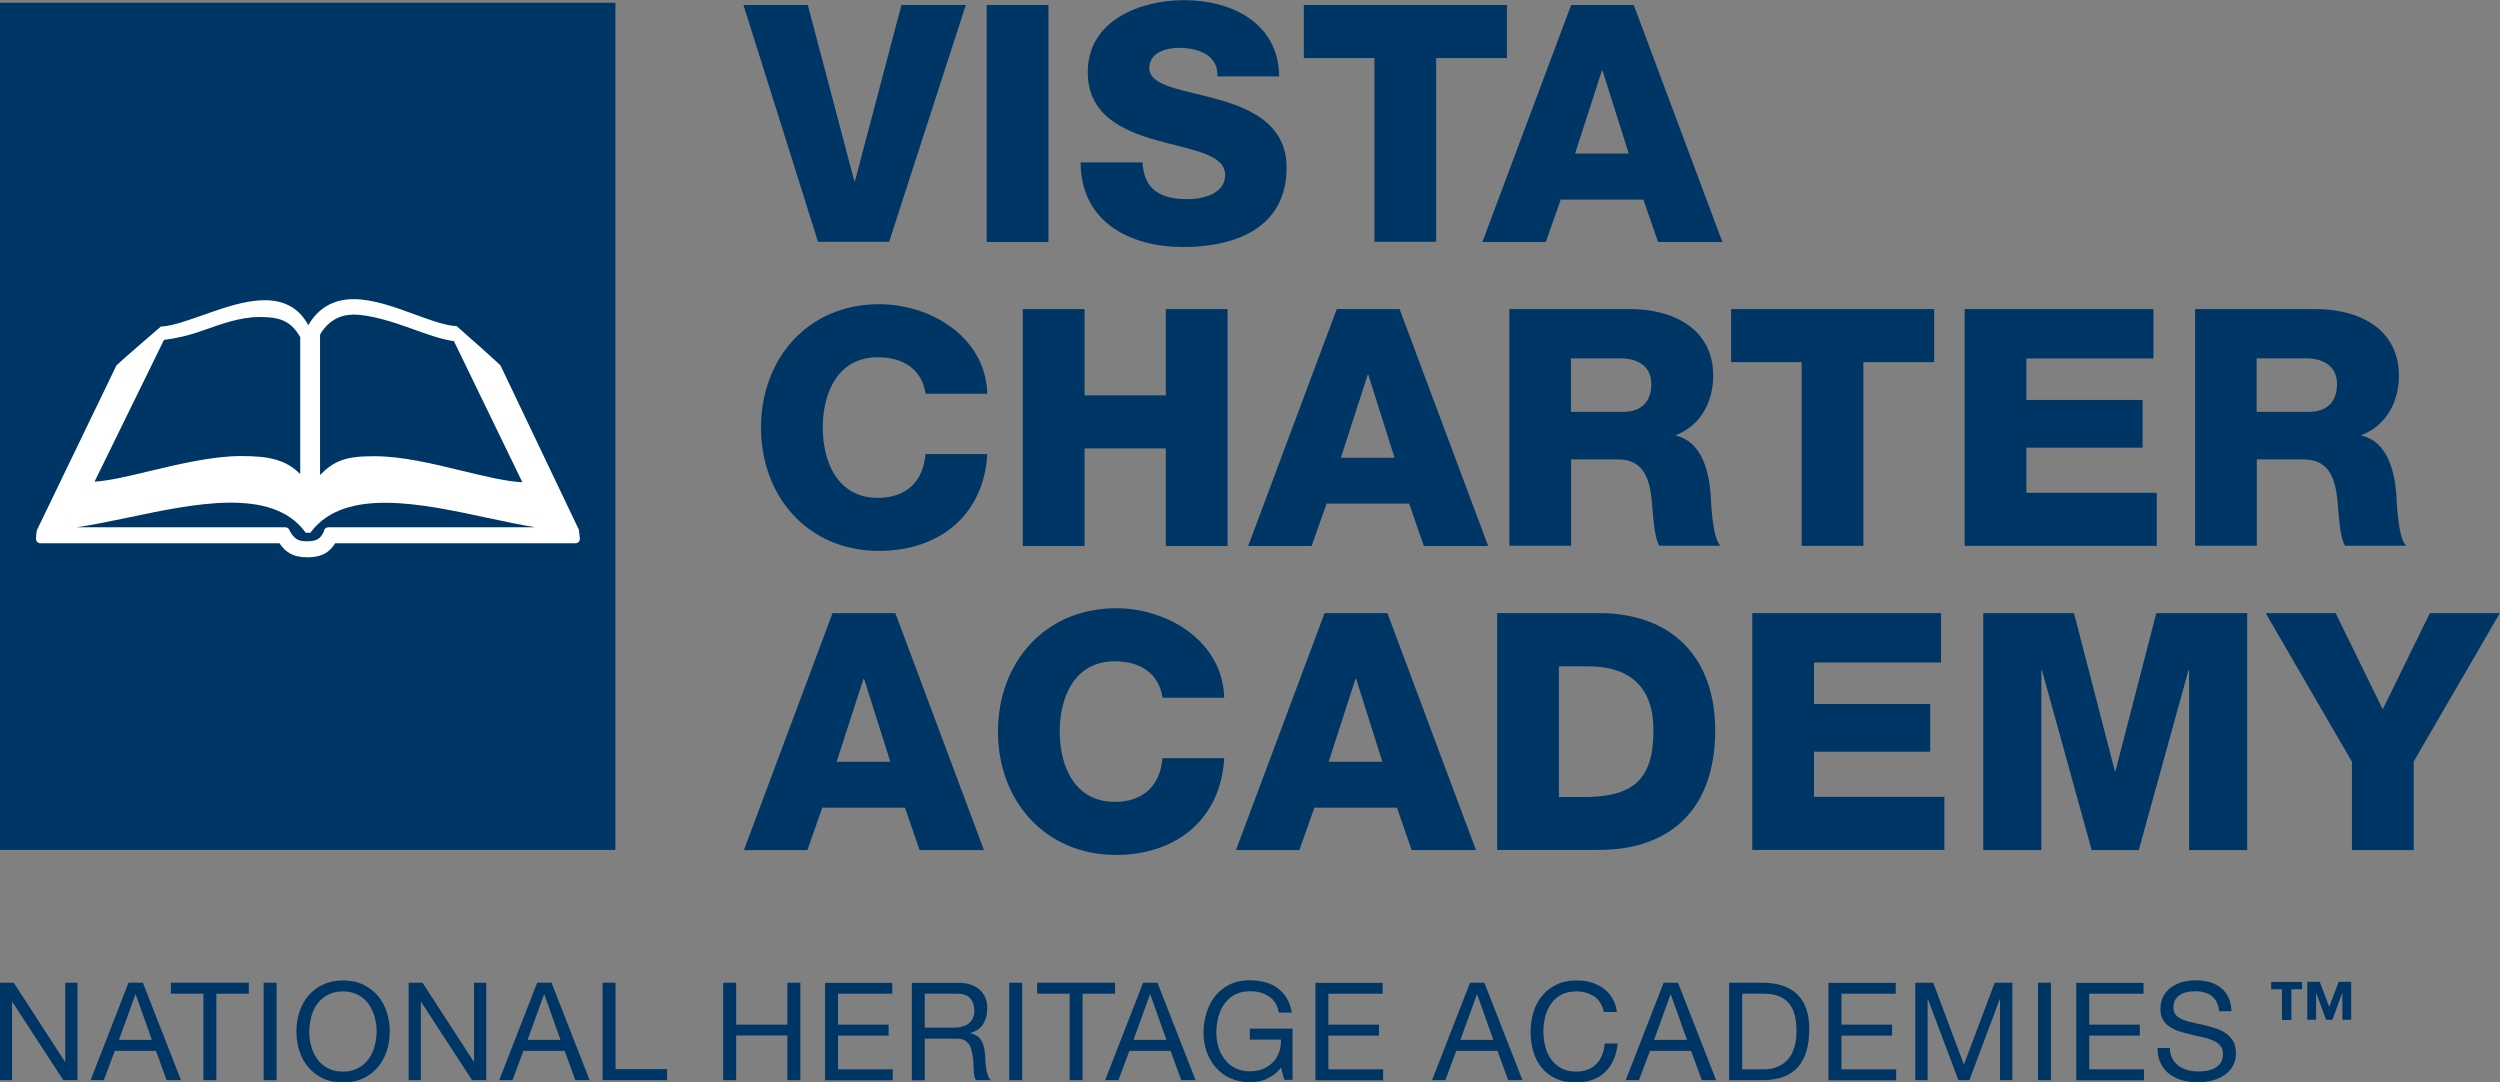 <?xml version="1.0" encoding="UTF-8"?><svg id="Layer_1" xmlns="http://www.w3.org/2000/svg" width="163.96" height="70.98" viewBox="0 0 163.96 70.98"><rect x="0" y="0" width="163.96" height="70.98" fill="#808080" stroke="none"/><defs><style>.cls-1{fill:#fff;}.cls-2{fill:#003665;}</style></defs><rect class="cls-2" x="0" y=".18" width="40.36" height="55.56"/><path class="cls-1" d="M21.53,34.58c-.14,0-.26.1-.29.25v.02c-.22.5-.48.65-1.12.65-.6,0-.81-.17-1.12-.68h0c-.03-.15-.15-.24-.29-.24H5.03c1.04-.15,2.19-.39,3.39-.64,4.38-.92,9.35-1.97,11.55.89l.08.11h.31l.08-.11c2.24-2.86,7.19-1.8,11.56-.86,1.08.23,2.13.45,3.09.61h-13.58ZM10.76,22.29c.73-.09,1.59-.27,2.53-.61,1.28-.45,2.49-.89,3.72-.89s2.03.18,2.68,1.32v8.98c-.97-.96-2.07-1.18-3.89-1.18s-4.04.52-5.92.97c-1.38.33-2.69.65-3.68.71l4.56-9.31ZM23.09,20.63c1.2-.01,2.73.5,3.98.95.96.35,1.95.7,2.7.79l4.49,9.26c-1.1-.06-2.49-.4-3.94-.75-1.94-.47-3.94-.96-5.78-.96s-2.59.27-3.55,1.23v-9.2s.63-1.3,2.11-1.31ZM37.97,34.75l-5.14-10.77c-.05-.1-2.89-2.6-2.89-2.6h-.12c-.71-.06-1.64-.4-2.62-.76-1.28-.47-2.72-1-4.01-1s-2.31.56-2.97,1.71c-.59-1.1-1.53-1.64-2.86-1.64s-2.78.53-4.09.99c-.97.34-1.89.67-2.59.73h-.12s-2.88,2.47-2.93,2.57l-5.2,10.77c-.04.09-.07.49-.07.59,0,.16.13.29.29.29h15.68c.38.56.86.92,1.8.92.64,0,1.36-.11,1.85-.92h15.76c.16,0,.29-.13.29-.29"/><path class="cls-2" d="M58.31,15.86h-4.66L48.76.33h4.22l3.05,11.55h.04L59.12.33h4.22l-5.03,15.54Z"/><path class="cls-2" d="M64.71.33h4.05v15.54h-4.05V.33Z"/><path class="cls-2" d="M74.93,10.64c.09,1.83,1.22,2.42,2.94,2.42,1.22,0,2.48-.44,2.48-1.59,0-1.37-2.22-1.63-4.46-2.26-2.22-.63-4.55-1.63-4.55-4.48,0-3.39,3.42-4.72,6.33-4.72,3.09,0,6.2,1.5,6.22,5h-4.05c.07-1.41-1.26-1.87-2.5-1.87-.87,0-1.96.3-1.96,1.33,0,1.2,2.24,1.41,4.5,2.05,2.24.63,4.5,1.68,4.5,4.48,0,3.94-3.35,5.2-6.77,5.2s-6.72-1.57-6.74-5.55h4.05Z"/><path class="cls-2" d="M98.82,3.81h-4.63v12.05h-4.05V3.81h-4.63V.33h13.32v3.48Z"/><path class="cls-2" d="M103.04.33h4.11l5.81,15.54h-4.22l-.96-2.78h-5.42l-.98,2.78h-4.16L103.04.33ZM103.3,10.07h3.52l-1.72-5.44h-.04l-1.76,5.44Z"/><path class="cls-2" d="M60.7,25.82c-.22-1.57-1.44-2.39-3.13-2.39-2.61,0-3.61,2.31-3.61,4.61s1,4.61,3.61,4.61c1.89,0,2.98-1.09,3.13-2.87h4.05c-.22,4-3.15,6.35-7.09,6.35-4.7,0-7.75-3.59-7.75-8.09s3.05-8.09,7.75-8.09c3.35,0,6.98,2.13,7.09,5.87h-4.05Z"/><path class="cls-2" d="M67.08,20.27h4.05v5.66h5.33v-5.66h4.05v15.54h-4.05v-6.4h-5.33v6.4h-4.05v-15.54Z"/><path class="cls-2" d="M87.68,20.27h4.11l5.81,15.54h-4.22l-.96-2.78h-5.42l-.98,2.78h-4.16l5.81-15.54ZM87.94,30.02h3.52l-1.72-5.44h-.04l-1.76,5.44Z"/><path class="cls-2" d="M99,20.27h7.92c2.74,0,5.44,1.24,5.44,4.37,0,1.68-.8,3.26-2.44,3.89v.04c1.65.39,2.13,2.24,2.26,3.72.04.65.11,2.94.65,3.5h-4c-.35-.52-.41-2.05-.46-2.48-.11-1.57-.37-3.18-2.26-3.18h-3.07v5.66h-4.05v-15.54ZM103.04,27.01h3.39c1.22,0,1.87-.65,1.87-1.83s-.91-1.68-2.05-1.68h-3.22v3.5Z"/><path class="cls-2" d="M126.84,23.75h-4.63v12.05h-4.05v-12.05h-4.63v-3.48h13.32v3.48Z"/><path class="cls-2" d="M128.85,20.27h12.38v3.24h-8.33v2.72h7.62v3.13h-7.62v2.96h8.55v3.48h-12.6v-15.54Z"/><path class="cls-2" d="M143.97,20.27h7.92c2.74,0,5.44,1.24,5.44,4.37,0,1.68-.81,3.26-2.44,3.89v.04c1.65.39,2.13,2.24,2.26,3.72.04.65.11,2.94.65,3.5h-4c-.35-.52-.41-2.05-.46-2.48-.11-1.57-.37-3.18-2.26-3.18h-3.07v5.66h-4.05v-15.54ZM148.01,27.01h3.39c1.22,0,1.87-.65,1.87-1.83s-.91-1.68-2.05-1.68h-3.22v3.5Z"/><path class="cls-2" d="M54.61,40.21h4.11l5.81,15.54h-4.22l-.96-2.78h-5.42l-.98,2.78h-4.16l5.81-15.54ZM54.87,49.96h3.52l-1.72-5.44h-.04l-1.76,5.44Z"/><path class="cls-2" d="M76.24,45.76c-.22-1.57-1.44-2.39-3.13-2.39-2.61,0-3.61,2.31-3.61,4.61s1,4.61,3.61,4.61c1.89,0,2.98-1.09,3.13-2.87h4.05c-.22,4-3.15,6.35-7.09,6.35-4.7,0-7.75-3.59-7.75-8.09s3.05-8.09,7.75-8.09c3.35,0,6.98,2.13,7.09,5.87h-4.05Z"/><path class="cls-2" d="M86.88,40.21h4.11l5.81,15.54h-4.22l-.96-2.78h-5.42l-.98,2.78h-4.16l5.81-15.54ZM87.14,49.96h3.52l-1.72-5.44h-.04l-1.76,5.44Z"/><path class="cls-2" d="M98.19,40.21h6.68c4.76,0,7.62,2.89,7.62,7.7,0,5.09-2.89,7.83-7.62,7.83h-6.68v-15.54ZM102.24,52.27h1.91c3.07-.07,4.29-1.26,4.29-4.37,0-2.83-1.52-4.2-4.29-4.2h-1.91v8.57Z"/><path class="cls-2" d="M114.92,40.21h12.38v3.24h-8.33v2.72h7.62v3.13h-7.62v2.96h8.55v3.48h-12.6v-15.54Z"/><path class="cls-2" d="M130.06,40.21h5.96l2.68,10.36h.04l2.68-10.36h5.96v15.54h-3.81v-11.79h-.04l-3.26,11.79h-3.09l-3.26-11.79h-.04v11.79h-3.81v-15.54Z"/><path class="cls-2" d="M158.3,49.96v5.79h-4.05v-5.79l-5.66-9.75h4.59l3.09,6.31,3.09-6.31h4.59l-5.66,9.75Z"/><path class="cls-2" d="M150.28,64.88v2.01h-.62v-2.01h-.71v-.48h2.03v.48h-.71ZM153.62,66.88v-1.76h-.01l-.64,1.76h-.42l-.64-1.76h-.01v1.76h-.58v-2.49h.82l.62,1.64.62-1.64h.82v2.49h-.58Z"/><path class="cls-2" d="M.9,64.45l3.36,5.18h.02v-5.18h.8v6.39h-.93l-3.34-5.13h-.02v5.13h-.8v-6.39h.9Z"/><path class="cls-2" d="M9.37,64.45l2.5,6.39h-.94l-.7-1.92h-2.7l-.72,1.92h-.87l2.49-6.39h.94ZM9.96,68.2l-1.06-2.98h-.02l-1.08,2.98h2.16Z"/><path class="cls-2" d="M11.21,65.17v-.72h5.11v.72h-2.13v5.67h-.85v-5.67h-2.13Z"/><path class="cls-2" d="M18.14,64.45v6.39h-.85v-6.39h.85Z"/><path class="cls-2" d="M19.63,66.39c.13-.4.32-.76.58-1.07.26-.31.58-.56.96-.74.38-.18.83-.28,1.33-.28s.95.09,1.33.28c.38.19.7.43.96.74.26.31.45.67.58,1.07.13.4.19.82.19,1.26s-.06.85-.19,1.26c-.13.4-.32.76-.58,1.07-.26.31-.58.56-.96.74-.38.18-.83.27-1.33.27s-.95-.09-1.33-.27-.7-.43-.96-.74-.45-.67-.58-1.07c-.13-.4-.19-.82-.19-1.26s.06-.85.19-1.26ZM20.41,68.6c.08.31.21.59.39.85.18.25.41.45.69.6.28.15.61.23,1,.23s.72-.08,1-.23c.28-.15.51-.35.69-.6.18-.25.31-.53.39-.85.08-.31.13-.63.13-.95s-.04-.64-.13-.95c-.08-.31-.22-.59-.39-.85-.18-.25-.41-.45-.69-.6-.28-.15-.61-.23-1-.23s-.72.08-1,.23c-.28.15-.51.35-.69.6-.18.25-.31.53-.39.85s-.13.63-.13.95.04.64.13.95Z"/><path class="cls-2" d="M27.71,64.45l3.36,5.18h.02v-5.18h.8v6.39h-.93l-3.34-5.13h-.02v5.13h-.8v-6.39h.9Z"/><path class="cls-2" d="M36.17,64.45l2.5,6.39h-.94l-.7-1.92h-2.7l-.72,1.92h-.87l2.49-6.39h.94ZM36.76,68.2l-1.06-2.98h-.02l-1.08,2.98h2.16Z"/><path class="cls-2" d="M40.37,64.45v5.67h3.38v.72h-4.23v-6.39h.85Z"/><path class="cls-2" d="M48.28,64.45v2.75h3.36v-2.75h.85v6.39h-.85v-2.93h-3.36v2.93h-.85v-6.39h.85Z"/><path class="cls-2" d="M58.52,64.45v.72h-3.56v2.03h3.32v.72h-3.32v2.21h3.59v.72h-4.44v-6.39h4.41Z"/><path class="cls-2" d="M62.81,64.45c.61,0,1.08.15,1.43.45.34.3.51.71.51,1.23,0,.39-.09.73-.26,1.02-.18.29-.46.49-.85.6v.02c.19.04.34.1.45.18.12.08.21.18.28.3.07.12.12.25.15.39.03.14.06.29.08.45.01.16.02.31.03.47,0,.16.02.32.04.47.02.16.06.3.1.44.04.14.11.26.2.37h-.95c-.06-.07-.1-.16-.12-.27s-.03-.24-.04-.38c0-.14-.01-.29-.02-.45,0-.16-.02-.32-.05-.47-.02-.16-.05-.3-.09-.44s-.09-.26-.17-.37c-.08-.1-.18-.19-.3-.25s-.29-.09-.5-.09h-2.08v2.73h-.85v-6.39h3.01ZM62.99,67.35c.18-.03.34-.09.47-.17.13-.09.24-.2.32-.35s.12-.34.12-.57c0-.32-.09-.58-.27-.79-.18-.2-.47-.3-.87-.3h-2.11v2.23h1.77c.2,0,.39-.01.56-.04Z"/><path class="cls-2" d="M67.04,64.45v6.39h-.85v-6.39h.85Z"/><path class="cls-2" d="M68.02,65.17v-.72h5.11v.72h-2.13v5.67h-.85v-5.67h-2.13Z"/><path class="cls-2" d="M75.91,64.45l2.5,6.39h-.94l-.7-1.92h-2.7l-.72,1.92h-.87l2.49-6.39h.94ZM76.5,68.2l-1.06-2.98h-.02l-1.08,2.98h2.17Z"/><path class="cls-2" d="M83.1,70.76c-.37.15-.74.22-1.12.22-.48,0-.9-.09-1.28-.26s-.7-.41-.96-.71c-.26-.3-.46-.64-.6-1.03-.14-.39-.21-.79-.21-1.21,0-.47.06-.91.19-1.33.13-.42.32-.79.57-1.11.25-.32.57-.57.95-.76.38-.19.82-.28,1.33-.28.35,0,.67.04.98.12.31.08.58.21.82.38.24.17.44.39.61.66s.28.59.34.96h-.85c-.04-.24-.12-.45-.23-.63-.11-.18-.25-.32-.42-.43s-.36-.2-.57-.26c-.21-.06-.44-.08-.68-.08-.39,0-.72.08-1,.23s-.5.36-.68.61c-.18.25-.31.54-.39.87-.08.33-.13.66-.13,1s.05.65.14.96c.1.31.24.58.42.81.19.24.41.42.68.56s.59.21.94.21c.33,0,.63-.05.89-.16.26-.11.47-.26.65-.44s.31-.41.4-.66c.09-.25.13-.53.12-.82h-2.04v-.72h2.8v3.36h-.54l-.22-.8c-.25.33-.56.57-.93.72Z"/><path class="cls-2" d="M90.68,64.45v.72h-3.56v2.03h3.32v.72h-3.32v2.21h3.59v.72h-4.44v-6.39h4.41Z"/><path class="cls-2" d="M97.35,64.45l2.5,6.39h-.94l-.7-1.92h-2.7l-.72,1.92h-.87l2.49-6.39h.94ZM97.94,68.2l-1.06-2.98h-.02l-1.08,2.98h2.16Z"/><path class="cls-2" d="M104.55,65.36c-.32-.23-.71-.34-1.16-.34-.38,0-.71.07-.98.21-.27.14-.5.34-.67.58s-.31.52-.39.83c-.08.31-.13.63-.13.97,0,.36.04.71.13,1.03.08.33.21.61.39.85.18.24.4.43.68.58s.6.21.98.21c.28,0,.53-.05.75-.14.22-.09.41-.22.56-.38.16-.16.28-.36.37-.59.09-.23.14-.47.16-.73h.85c-.08.81-.36,1.43-.83,1.88-.47.45-1.12.67-1.93.67-.49,0-.93-.08-1.3-.26-.37-.17-.68-.4-.92-.7-.24-.3-.43-.65-.55-1.06-.12-.41-.18-.84-.18-1.31s.07-.9.2-1.31.32-.77.58-1.07c.25-.3.57-.54.95-.72.38-.18.81-.26,1.3-.26.33,0,.65.04.95.13s.56.22.8.39c.23.17.43.39.58.65.16.26.26.56.3.9h-.85c-.1-.45-.31-.79-.63-1.02Z"/><path class="cls-2" d="M110.05,64.45l2.5,6.39h-.94l-.7-1.92h-2.7l-.72,1.92h-.87l2.49-6.39h.94ZM110.64,68.2l-1.06-2.98h-.02l-1.08,2.98h2.17Z"/><path class="cls-2" d="M115.59,64.45c.98,0,1.74.25,2.27.75s.8,1.26.8,2.29c0,.54-.06,1.01-.18,1.43-.12.41-.3.76-.55,1.05-.25.28-.57.5-.96.65s-.85.22-1.38.22h-2.19v-6.39h2.19ZM115.66,70.13c.1,0,.21,0,.36-.02.14-.02.3-.05.46-.11.16-.06.32-.14.48-.25.16-.11.3-.25.43-.44s.23-.42.31-.69.12-.61.12-1.01-.04-.72-.11-1.02c-.07-.3-.2-.56-.37-.77-.17-.21-.39-.37-.66-.48-.27-.11-.6-.17-.99-.17h-1.43v4.96h1.41Z"/><path class="cls-2" d="M124.33,64.45v.72h-3.56v2.03h3.32v.72h-3.32v2.21h3.59v.72h-4.44v-6.39h4.41Z"/><path class="cls-2" d="M126.79,64.45l2.01,5.37,2.02-5.37h1.16v6.39h-.81v-5.31h-.02l-1.99,5.31h-.72l-2-5.31h-.02v5.31h-.81v-6.39h1.16Z"/><path class="cls-2" d="M134.51,64.45v6.39h-.85v-6.39h.85Z"/><path class="cls-2" d="M140.58,64.45v.72h-3.56v2.03h3.32v.72h-3.32v2.21h3.59v.72h-4.44v-6.39h4.41Z"/><path class="cls-2" d="M145.06,65.32c-.28-.21-.65-.31-1.09-.31-.18,0-.35.02-.53.05-.17.04-.33.1-.46.18-.13.08-.24.2-.32.34s-.12.31-.12.52c0,.2.06.36.17.48s.27.22.47.3.41.14.66.19c.24.05.49.11.75.17.25.06.5.13.75.21.24.08.46.19.66.33.19.14.35.31.47.52.12.21.17.47.17.79,0,.34-.08.63-.23.87-.15.24-.35.44-.59.59s-.51.26-.8.33c-.3.07-.59.1-.88.1-.36,0-.7-.04-1.02-.13-.32-.09-.6-.23-.84-.41s-.43-.41-.57-.7c-.14-.28-.21-.62-.21-1.01h.81c0,.27.05.5.16.69s.24.35.41.48c.17.13.37.22.59.28.23.06.46.09.7.09.19,0,.38-.02.58-.05.19-.04.37-.1.52-.18.16-.09.28-.2.38-.35.1-.15.14-.34.14-.57,0-.22-.06-.4-.17-.54-.12-.14-.27-.25-.47-.34s-.41-.16-.66-.21c-.24-.05-.49-.11-.75-.17-.25-.06-.5-.12-.75-.2-.24-.07-.46-.17-.66-.3-.19-.12-.35-.28-.47-.47-.12-.19-.17-.44-.17-.73,0-.32.07-.6.2-.84.13-.24.31-.43.52-.58.22-.15.47-.27.74-.34.28-.07.56-.11.85-.11.33,0,.63.04.91.12.28.08.53.2.74.37.21.17.38.38.5.63.12.25.19.56.2.91h-.81c-.05-.46-.21-.79-.5-1Z"/></svg>